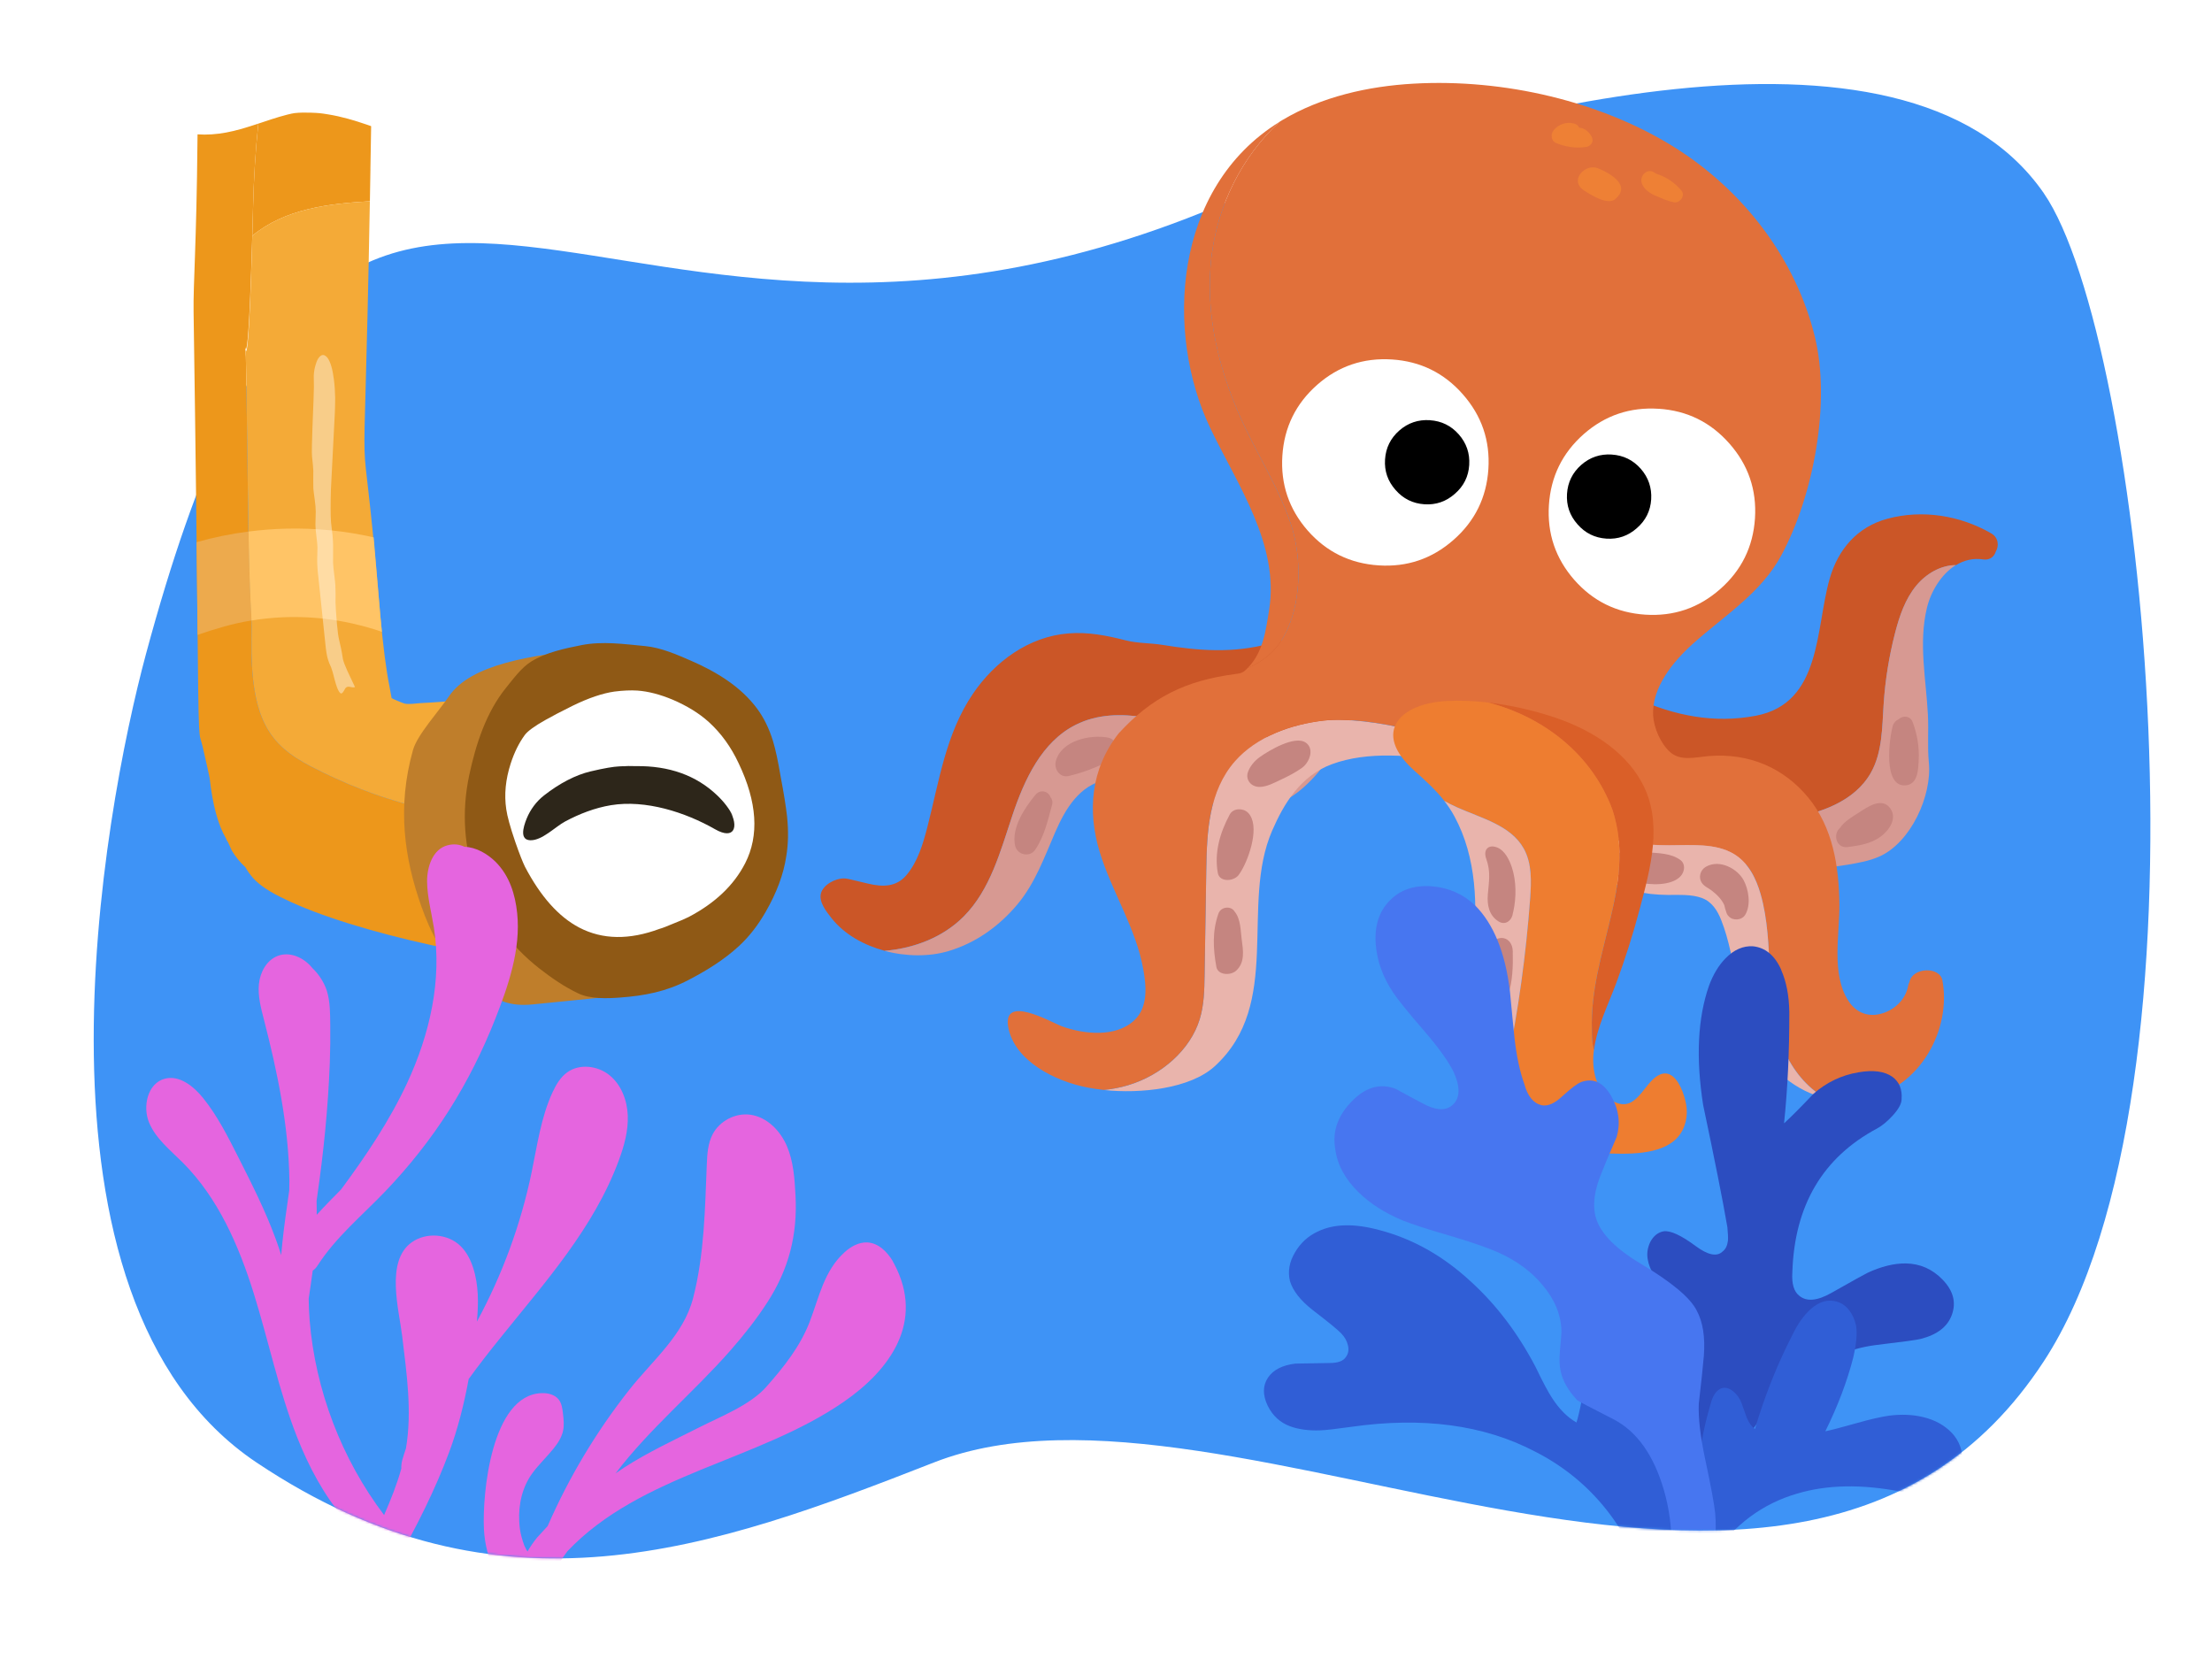 <svg fill="none" height="720" viewBox="0 0 960 720" width="960" xmlns="http://www.w3.org/2000/svg" xmlns:xlink="http://www.w3.org/1999/xlink"><rect x="0" y="0" width="960" height="720" fill="#333333" stroke="none"/><clipPath id="a"><path d="m0 0h960v720h-960z"/></clipPath><mask id="b" height="641" maskUnits="userSpaceOnUse" width="894" x="40" y="36"><path d="m886.97 83.81c43.18 62.38 77.88 388.03 0 507.05-107.81 164.76-352.5-6.71-481.65 43.85-96 37.58-188 70.99-294 0-105.99-71-66.27-282.95-47.99-350.79 90-334.07 192-70.99 478-200.11 95.03-32.33 284.72-88.03 345.65 0z" fill="#fff"/></mask><g clip-path="url(#a)"><path d="m960 0h-960v720h960z" fill="#fff"/><path d="m886.97 83.81c43.18 62.38 77.88 388.03 0 507.05-107.81 164.76-352.5-6.71-481.65 43.85-96 37.58-188 70.99-294 0-105.99-71-66.27-282.95-47.99-350.79 90-334.07 192-70.99 478-200.11 95.03-32.33 284.72-88.03 345.65 0z" fill="#3e93f6"/><path d="m134.992 332.638c-17.994-9.349-26.371-20.244-25.855-55.924.228-16.08-.843-5.274-1.596-65.283-.07-5.343-.714-54.675-.843-56.697-1.041-16.754.783 28.393 3.143-65.382.307-12.254 1.031-23.922 2.26-35.71-.595.198-1.18.397-1.775.585-3.995 1.299-8.02 2.518-12.144 3.281-4.213.783-8.397 1.091-12.452.803-.01.902-.02 1.814-.03 2.736-.416 45.326-1.864 61.714-1.685 74.314.178 12.601.972 63.003 1.606 127.8.634 64.618.615 53.405 2.34 60.96 1.735 7.524 2.746 12.065 3.034 13.631 1.279 11.58 3.648 20.304 7.108 26.163.198.624.476 1.15.843 1.596.615 1.328 1.19 2.568 1.706 3.718 1.645 2.716 3.578 5.085 5.829 7.108.902 1.665 2.112 3.341 3.618 5.016 2.766 2.974 7.228 5.909 13.394 8.804 29.395 14.494 95.996 29.196 133.629 29.136 3.172-1.655-2.637-11.876-.367-14.484-2.251-3.598-4.699-8.02-7.327-13.254-2.161-4.204-4.054-8.189-5.68-11.956-3.212-7.674-5.245-14.425-6.097-20.264-11.361-2.905-47.061-6.702-58.551-9.647-15.387-3.935-30.168-9.814-44.127-17.061z" fill="#ed971b"/><path d="m160.758 73.411c.109-6.285.218-12.501.317-18.658-.525-.188-1.06-.377-1.586-.565-5.77-1.973-11.153-3.589-17.171-4.56-3.122-.506-3.945-.605-7.385-.724-2.35-.079-4.729-.079-7.069.178-.317.059-1.11.188-1.338.238-.625.139-1.249.287-1.874.436-1.16.287-2.32.615-3.46.952-2.419.714-4.808 1.517-7.207 2.32-.625.208-1.249.416-1.874.625-1.239 11.788-1.953 23.456-2.26 35.71-.119 4.57-.228 8.873-.337 12.938 14.166-11.689 32.993-13.909 51.016-14.96.079-4.471.159-9.101.238-13.919z" fill="#ed971b"/><path d="m244.243 315.377c.604-2.944.793-5.898.713-9.269-.079-3.371-1.556-7.178-4.778-8.179-1.755-.545-3.638-.139-5.433.258-11.351 2.508-22.841 4.372-34.401 5.591-5.918.625-11.847 1.081-17.785 1.368-2.201.109-4.818.655-6.96.208-.664-.138-5.611-2.22-5.641-2.389-.287-1.675-.595-3.361-.932-5.076-1.437-7.128-2.766-17.498-4.005-31.08-9.259-111.54-7.376-18.737-4.501-179.47-18.023 1.051-36.849 3.272-51.016 14.96-2.142 79.232-3.797 36.503-2.806 52.444.129 2.023.773 51.344.843 56.698.763 60.008 1.834 49.202 1.596 65.282-.516 35.68 7.862 46.575 25.855 55.924 13.949 7.247 28.73 13.126 44.127 17.062 11.49 2.934 47.189 6.741 58.551 9.646-.258-1.784-.417-3.49-.456-5.106-.318-12.541 1.467-23.604 5.343-33.201.754-1.943 1.299-3.797 1.686-5.661z" fill="#f4aa37"/><path d="m107.828 230.684c-7.643.991-15.188 2.538-22.514 4.61.099 8.099.198 17.19.307 27.867.04 4.482.079 8.596.119 12.373 3.529-1.229 7.415-2.469 11.678-3.668h.01c3.807-1.071 7.713-1.923 11.688-2.578-.159-6.097-.753-9.249-1.299-38.614z" fill="#edaa4d"/><path d="m152.312 270.458c5.383 1.2 9.834 2.488 13.423 3.748-.238-2.35-.486-4.819-.714-7.406-1.09-13.076-2.032-24.081-2.855-33.588-12.154-2.776-24.983-4.104-38-3.777-5.472.129-10.925.555-16.328 1.259.545 29.365 1.14 32.517 1.299 38.614 13.988-2.31 28.809-2.022 43.184 1.16z" fill="#ffc466"/><path d="m146.244 270.865c.278 3.132.575 5.343.892 6.662.179.832.466 2.091.853 3.767.228 1.061.516 2.696.863 4.878.356 1.338.961 2.914 1.794 4.748l3.42 7.257c-.376.208-1.07.189-2.062-.049-.902-.248-1.606-.07-2.111.555-.645 1.249-1.15 2.002-1.527 2.191-.367.258-.793-.02-1.299-.843-.555-.882-1.14-2.498-1.765-4.818-.723-2.895-1.249-4.749-1.586-5.532-.664-1.428-1.12-2.578-1.368-3.44-.476-1.447-.862-3.787-1.17-7.029l-2.964-28.324c-.387-3.113-.555-5.72-.555-7.802l.119-5.572c-.03-1.041-.179-2.656-.466-4.867-.288-2.052-.417-3.758-.417-5.096 0-1.239.04-3.063.139-5.472-.01-1.398-.158-3.153-.446-5.265-.327-2.3-.525-3.906-.605-4.848-.039-.941-.049-2.19-.039-3.787.02-1.873.03-3.172.03-3.916-.06-1.308-.238-3.38-.556-6.186-.357-2.567.635-22.534.635-24.031.03-1.378.089-3.44.178-6.176-.029-3.173-.059-4.789-.059-4.838.079-1.725.357-3.321.823-4.759.446-1.576.971-2.657 1.586-3.301 1.18-1.348 2.399-1.18 3.658.456 1.229 1.784 2.122 4.868 2.667 9.25.317 2.399.505 5.075.555 8.05 0 1.982-.05 4.104-.139 6.364l-1.705 33.34c-.188 6.494-.178 11.272.05 14.306.555 4.104.852 7.297.892 9.567.03.704.02 1.993 0 3.856-.04 1.815-.04 3.153-.01 4.016.059 1.308.218 2.964.476 4.956.287 2.211.446 3.837.515 4.888.06.892.09 2.102.099 3.658 0 2.241-.019 3.559-.029 3.916.039 1.685.248 4.769.634 9.279h-.01z" fill="#fff" fill-opacity=".41"/><path d="m278.822 430.537c-4.868.872-10.41 1.626-16.606 2.25-10.29 1.091-20.65 2.062-30.921 3.113s-15.039-1.943-20.888-5.205c-.704-.396-1.428-.793-2.132-1.189-2.022-1.577-3.955-3.153-5.69-4.779-10.559-9.755-15.644-19.798-19.769-31.516-7.286-20.66-10.597-42.808-3.578-67.711 1.814-6.534 11.163-16.775 15.644-23.357 9.497-13.949 35.719-17.796 61.644-20.532-1.715 1.457-3.44 3.014-5.165 4.689-16.19 15.149-26.054 31.586-29.544 49.302-3.816 18.162-.594 34.827 9.627 50.045 11.004 16.477 29.127 29.186 54.308 38.148 3.916 1.378 7.108 2.33 9.596 2.885-5.799 1.586-11.301 2.865-16.536 3.857h.02z" fill="#bf7e2b"/><path d="m338.781 336.95c-1.11-6.622-2.201-11.698-3.282-15.247-1.655-5.473-3.995-10.212-6.959-14.217-7.088-9.547-17.676-15.941-28.403-20.621-6.305-2.756-13.265-5.819-20.135-6.464-9.18-.872-18.549-2.22-27.709-.406-7.218 1.428-15.377 3.163-21.712 7.088-4.332 2.687-7.772 7.495-10.954 11.401-8.675 10.697-13.146 24.646-15.982 37.931-6.781 31.793 4.7 63.696 30.327 83.811 5.234 4.105 10.994 8.06 17.022 10.925 5.125 2.439 12.382 2.211 17.974 1.795 10.895-.803 20.145-2.588 29.801-7.614 7.861-4.095 15.555-8.814 22.068-14.871 4.322-4.015 8.149-8.932 11.49-14.762 4.788-8.337 7.743-16.308 8.873-23.872.942-5.443 1.041-11.332.357-17.696-.456-4.015-1.358-9.765-2.776-17.181z" fill="#8f5915"/><path d="m219.706 351.147c-.932-6.285-.297-12.878 1.923-19.739 1.537-4.788 3.579-8.942 6.157-12.471 1.298-1.695 4.243-3.837 8.803-6.405 2.885-1.645 6.861-3.717 11.956-6.245 6.95-3.401 13.037-5.423 18.093-6.147 3.817-.486 7.138-.614 9.944-.436 4.808.337 9.894 1.685 15.346 3.956 6.226 2.676 11.52 5.898 15.793 9.794 5.234 4.779 9.527 10.707 12.848 17.806 8.04 16.833 8.982 31.327 2.826 43.393-4.898 9.547-13.077 17.319-24.527 23.317-1.418.704-3.549 1.656-6.523 2.815-2.965 1.259-4.977 2.043-6.048 2.31-13.185 4.918-24.834 4.729-34.897-.525-8.932-4.67-16.794-13.483-23.585-26.44-.931-1.894-2.359-5.483-4.203-10.787-2.191-6.394-3.47-11.093-3.906-14.176z" fill="#fff"/><path d="m271.307 332.538c-.773-.01-1.665.01-2.686.08-2.39.119-6.177.713-12.413 2.191-6.285 1.487-13.334 5.095-20.105 10.409-3.331 2.598-5.968 6.167-7.544 10.073-1.626 4.015-2.984 9.299 1.675 9.378 5.076.099 10.767-5.869 15.03-8.149 6.216-3.321 12.897-5.909 19.897-7.069 15.009-2.468 32.22 3.034 45.157 10.43 8.486 4.857 10.4-1.111 6.355-8.189 1.14 2.002 1.665 2.905 1.566 2.687-1.695-3.332-4.035-6.395-7.009-9.22-9.071-8.635-20.829-12.849-35.253-12.66-.516-.02-1.269-.03-2.271-.03-.575-.04-1.368-.02-2.409.05h.02z" fill="#2d261a"/><path d="m418.287 397.699c11.541-11.644 15.913-28.35 21.113-43.894 5.201-15.544 12.795-31.894 27.453-39.246 18.938-9.469 40.638-.287 60.014 2.796 18.109 2.888 40.292 5.109 58.046-1.53 3.164-6.743 4.901-13.968 3.187-20.918-2.094-8.468-14.026-17.822-22.735-18.259-4.948-.253-9.757 1.438-14.544 2.715-15.682 4.211-30.455 3.107-46.229.53-5.489-.898-10.724-.61-16.177-2.014-8.158-2.094-16.304-3.67-24.772-2.98-17.201 1.392-31.928 12.231-41.409 26.222-11.816 17.419-14.612 37.865-19.744 57.77-1.887 7.294-4.142 15.037-9.089 20.905-4.43 5.247-10.367 5.201-16.776 3.671-2.427-.576-4.855-1.151-7.271-1.738-1.013-.241-2.025-.483-3.061-.494-3.716-.058-9.147 2.738-10.044 6.65-.84 3.682 2.37 7.709 4.522 10.458 5.706 7.284 14.313 11.909 23.137 14.291 12.841-1.059 25.382-5.868 34.391-14.935z" fill="#cb5627"/><path d="m526.866 317.366c-19.375-3.083-41.075-12.276-60.013-2.795-14.67 7.329-22.252 23.69-27.453 39.246-5.2 15.544-9.561 32.25-21.113 43.894-8.997 9.089-21.561 13.899-34.39 14.957 9.331 2.508 19.352 2.577 27.66.127 11.896-3.533 22.044-10.804 29.972-20.273 7.697-9.17 11.69-20.423 16.395-31.261 4.465-10.263 10.494-20.549 22.344-22.954 10.402-2.106 21.24 1.473 30.997 4.786 11.736 3.993 24.127 10.206 36.829 7.813 10.988-2.083 19.606-9.93 26.245-18.479 3.693-4.763 7.72-10.47 10.585-16.568-17.742 6.639-39.936 4.395-58.046 1.531h-.012z" fill="#d79992"/><path d="m480.821 320.105c-7.79-1.45-20.296 1.358-22.597 10.24-.875 3.417 1.725 7.364 5.614 6.432 4.039-.967 8.031-2.244 11.851-3.901 3.015-1.3 6.547-2.657 7.951-5.614 1.84-2.175.908-6.467-2.831-7.157z" fill="#c58580"/><path d="m456.578 349.375c.392-1.415.046-2.566-.644-3.383-.874-2.508-4.326-3.75-6.604-.989-4.626 5.603-10.47 14.325-8.779 22.01.886 4.016 6.328 5.258 8.71 1.784 3.958-5.788 5.488-12.749 7.317-19.422z" fill="#c58580"/><path d="m864.201 231.488c-13.53-7.812-29.926-10.447-45.09-6.351-13.105 3.532-21.412 13.324-25.048 26.049-6.202 21.665-3.406 53.985-32.009 59.438-18.202 3.475-35.345-.057-51.971-7.513-.99-2.658-3.383-4.844-6.973-4.752-10.09.23-18.593 6.881-23.172 15.567-3.854 7.318-4.05 15.763-1.588 23.461 15.464 1.438 39.085 9.526 52.213 14.278 12.369 4.476 31.894 5.5 44.907 3.613 14.244-2.071 29.5-7.41 36.53-19.951 4.982-8.871 4.844-19.571 5.511-29.731.691-10.401 2.336-20.744 4.948-30.846 1.898-7.329 4.383-14.728 9.204-20.573 4.246-5.143 10.632-8.893 17.201-8.893 3.429-2.106 7.41-3.164 11.782-2.497 2.946.449 4.844-1.243 5.5-3.371 1.461-2.417 1.254-6.075-1.933-7.916z" fill="#cb5627"/><path d="m831.64 254.154c-4.821 5.834-7.306 13.232-9.204 20.573-2.601 10.102-4.269 20.445-4.948 30.846-.667 10.148-.529 20.849-5.511 29.731-7.03 12.553-22.286 17.891-36.53 19.951-13.013 1.875-32.538.863-44.907-3.613-13.117-4.74-36.749-12.84-52.213-14.279.633 1.979 1.427 3.901 2.393 5.742 11.586 22.137 38.107 27.222 60.727 30.145 20.952 2.704 39.327 5.614 60.44 2.025 4.636-.794 9.331-1.6 13.645-3.498 13.796-6.075 22.989-26.521 21.585-40.845-.679-6.927-.046-13.692-.414-20.745-.783-15.429-4.119-31.065-.426-46.379 1.703-7.076 6.202-14.647 12.564-18.57-6.569.011-12.955 3.762-17.189 8.905z" fill="#d79992"/><path d="m820.457 350.94c-3.648-5.223-9.941-.724-13.773 1.749-2.266 1.461-6.374 3.82-8.215 6.72-3.072 2.577-1.599 8.847 3.371 8.215 5.017-.633 10.252-1.462 14.406-4.568 3.543-2.635 7.248-7.755 4.199-12.116z" fill="#c58580"/><path d="m832.722 329.643c.242-5.557-.644-10.815-2.543-16.039-1.127-3.118-4.291-3.118-6.178-1.472-1.174.552-2.152 1.541-2.543 2.899-1.507 5.35-4.453 26.9 5.787 25.784 5.212-.564 5.293-7.168 5.465-11.172z" fill="#c58580"/><path d="m574.707 312.707c-14.554 1.645-29.431 7.099-38.705 17.638-11.413 12.967-12.207 30.605-12.472 46.84-.242 15.371-.495 30.754-.736 46.126-.104 6.374-.219 12.829-2.117 19.042-4.073 13.289-16.5 24.242-31.02 28.626-3.474 1.047-7.041 1.726-10.631 2.071 15.82 1.691 37.439-.495 48.174-10.309 29.581-27.073 10.908-69.943 24.899-102.216 5.097-11.759 12.345-23.829 25.876-28.845 15.682-5.822 34.92-3.889 50.694-1.116 7.594 1.323 14.785 2.911 21.7 5.223-15.487-16.925-57.793-25.071-75.65-23.069z" fill="#e9b4ac"/><path d="m557.115 276.349c7.79-13.819 7.962-33.988 3.256-48.439-4.705-14.463-12.909-27.648-19.548-41.409-11.448-23.736-18.317-50.004-14.9-76.225 2.75-21.079 12.806-42.077 29.374-57.379-46.414 28.741-49.658 91.643-30.156 132.649 11.77 24.76 30.283 50.671 25.623 79.355-1.45 8.94-2.577 18.156-9.285 25.024 6.501-2.646 12.046-7.191 15.636-13.565h.012z" fill="#e1703a"/><path d="m843.031 425.554c-1.185-6.316-13.162-5.695-14.324.622-.277.529-.484 1.104-.599 1.749-1.058 5.729-5.822 10.608-12.15 12.138-6.063 1.473-10.93-1.219-13.841-5.81-7.456-11.759-3.693-28.695-3.831-41.789-.173-16.257-2.75-33.297-13.589-46.414-10.366-12.553-25.301-19.387-43.157-17.914-5.742.472-12.162 2.37-16.787-1.795-4.027-3.636-6.996-10.459-7.295-15.774-.679-12.3 8.848-23.667 17.443-31.353 13.473-12.035 29.385-21.861 38.187-38.211 14.198-26.371 21.493-66.595 14.509-95.002-8.135-33.113-30.421-63.005-60.969-82.128-31.755-19.847-73.809-29.788-113.124-27.568-19.789 1.116-39.993 5.672-56.976 15.809-.414.253-.817.506-1.231.759-16.568 15.291-26.624 36.3-29.374 57.379-3.429 26.221 3.429 52.489 14.9 76.225 6.639 13.772 14.842 26.958 19.548 41.409 4.706 14.463 4.545 34.632-3.256 48.45-3.59 6.386-9.135 10.919-15.636 13.565-.127.127-.23.254-.368.392-.599.598-1.243 1.185-2.025 1.553-.852.403-1.818.541-2.762.656-21.872 2.83-36.507 10.159-50.82 25.772-12.254 15.591-13.554 33.965-8.261 51.419 5.246 17.259 15.705 32.976 18.915 50.844 1.277 7.122 2.29 16.488-3.889 22.286-8.042 7.56-21.941 6.018-31.318 2.635-4.522-1.634-26.36-14.474-23.311.702 2.842 14.141 19.916 23.138 34.736 25.899 2.117.392 4.337.725 6.638.967 3.602-.345 7.169-1.024 10.632-2.071 14.531-4.384 26.958-15.337 31.019-28.626 1.898-6.213 2.014-12.668 2.117-19.042.242-15.372.495-30.755.736-46.126.265-16.246 1.047-33.873 12.473-46.84 9.273-10.528 24.139-15.993 38.705-17.638 17.857-2.014 60.163 6.144 75.65 23.069 6.454 2.151 12.644 4.947 18.65 8.778.414.104.84.208 1.254.323 7.353 2.186 10.655 8.008 13.37 14.566 2.968 1.38 6.167 2.462 9.32 3.313 10.113 2.727 20.721 4.119 31.387 4.096 9.653-.011 20.147-.989 28.062 3.717 6.409 3.797 9.734 10.631 11.679 17.385 3.175 11.068 3.451 22.724 4.084 34.229.621 11.506 1.657 23.184 6.236 33.792 3.59 8.296 9.665 15.936 17.846 20.665 5.281 1.3 10.895 1.553 16.694.448 24.91-4.763 37.992-30.823 34.069-51.557z" fill="#e1703a"/><path d="m774.4 455.998c-4.579-10.608-5.615-22.286-6.236-33.803-.621-11.506-.898-23.161-4.085-34.23-1.944-6.754-5.281-13.577-11.689-17.385-7.916-4.706-18.398-3.728-28.063-3.716-10.677 0-21.285-1.369-31.387-4.096-3.153-.852-6.351-1.933-9.32-3.314 3.256 7.847 5.684 16.764 13.243 21.769 8.031 5.304 16.787 7.041 26.797 7.168 4.982.057 10.413-.368 15.038 1.369 4.36 1.634 6.731 5.603 8.261 9.446 7.064 17.765 5.937 37.647 15.694 54.618 6.052 10.539 16.786 19.697 29.569 22.815-8.192-4.717-14.267-12.357-17.845-20.664z" fill="#e9b4ac"/><g fill="#c58580"><path d="m568.287 324.155c-.345-.725-.874-1.369-1.634-1.887-4.809-3.244-16.096 3.555-19.974 6.34-2.266 1.634-4.268 4.05-5.108 6.547-1.059 3.198 1.289 6.339 5.016 6.362 3.222.023 6.582-1.875 9.424-3.198 3.118-1.45 6.236-3.084 9.02-5.051 2.738-1.945 4.625-6.167 3.256-9.113z"/><path d="m542.606 353.931c-.299-.471-.644-.909-1.047-1.288-2.117-2.025-6.316-2.014-7.858.851-4.315 8.02-6.754 16.672-5.166 25.405.771 4.234 7.49 3.67 9.365.368.035-.035.058-.069.081-.104 3.567-5.189 8.583-18.903 4.614-25.209z"/><path d="m538.913 407.905c-.529-4.016-.391-9.101-3.164-12.38-1.415-2.428-5.856-2.163-6.961.989-2.727 7.686-2.289 15.395-.886 23.127.645 3.578 6.133 3.877 8.607 1.61 3.912-3.601 3.003-8.882 2.416-13.346z"/><path d="m729.366 373.307c-4.13-3.095-9.676-3.014-14.807-3.429-4.511-.368-9.32-1.864-13.243 1.301-1.439 1.162-1.588 3.037-1.243 4.544 1.898 8.365 28.396 12.001 30.674 1.91.345-1.542-.011-3.302-1.381-4.326z"/><path d="m756.704 381.959c-2.612-4.832-10.355-9.262-16.384-5.764-2.497 1.45-3.199 4.591-1.853 6.777 1.036 1.68 2.888 2.37 4.442 3.555 2.312 1.783 4.36 3.843 5.453 6.374.207.99.449 1.945.806 2.842.184.794.575 1.438 1.081 1.922 1.807 2.059 5.741 1.806 7.214-.714 2.531-4.314 1.45-10.896-.748-14.969z"/></g><path d="m604.162 156.011c-12.403-.805-23.253 2.853-32.515 10.999-9.274 8.193-14.302 18.444-15.107 30.755-.806 12.311 2.865 23.207 10.999 32.504 8.146 9.262 18.409 14.301 30.824 15.107 12.334.794 23.115-2.865 32.388-11 9.331-8.157 14.394-18.432 15.199-30.8.794-12.323-2.888-23.138-11.091-32.458-8.146-9.262-18.363-14.29-30.697-15.107z" fill="#fff"/><path d="m719.851 177.411c-12.403-.805-23.253 2.854-32.515 10.988-9.273 8.192-14.301 18.444-15.107 30.755-.805 12.38 2.865 23.207 11 32.504 8.146 9.262 18.409 14.301 30.823 15.107 12.335.793 23.115-2.865 32.4-11.011 9.332-8.158 14.394-18.432 15.199-30.79.794-12.322-2.887-23.149-11.091-32.457-8.146-9.262-18.363-14.302-30.697-15.107z" fill="#fff"/><path d="m699.544 197.27c-5.04-.322-9.47 1.162-13.255 4.465-3.82 3.348-5.891 7.547-6.213 12.598-.322 4.994 1.185 9.4 4.533 13.186 3.325 3.831 7.513 5.914 12.564 6.247 5.017.334 9.435-1.196 13.232-4.567 3.82-3.325 5.891-7.491 6.202-12.484.31-4.993-1.186-9.481-4.534-13.289-3.336-3.774-7.501-5.81-12.541-6.144z" fill="#000"/><path d="m620.569 182.359c-5.051-.322-9.469 1.162-13.255 4.464-3.82 3.348-5.891 7.548-6.213 12.599-.322 4.993 1.185 9.4 4.533 13.185 3.326 3.832 7.514 5.914 12.565 6.248 5.016.334 9.434-1.197 13.231-4.568 3.82-3.325 5.891-7.49 6.202-12.483.322-5.04-1.185-9.481-4.534-13.289-3.336-3.774-7.501-5.811-12.541-6.144z" fill="#000"/><path d="m729.735 82.708c-3.049-3.578-6.582-5.925-11.023-7.341-.311-.242-.644-.472-1.024-.679-3.049-1.68-6.121 1.749-5.189 4.717.909 2.888 3.739 4.614 6.374 5.707 2.474 1.024 4.925 2.175 7.582 2.669 2.589.495 5.155-2.865 3.268-5.074z" fill="#ee8035"/><path d="m690.96 59.743c-.932-2.175-3.141-4.246-5.557-4.303-.426-.863-1.196-1.576-2.382-1.864-3.267-.817-6.719.391-8.801 3.014-1.335 1.68-1.059 4.637 1.162 5.511 4.211 1.657 8.525 2.382 13.024 1.668 1.807-.288 3.371-2.128 2.554-4.027z" fill="#ee8035"/><path d="m702.547 79.072c-2.106-2.946-6.846-5.143-8.986-6.029-5.569-2.313-12.806 5.281-6.041 9.665 2.762 1.795 10.114 6.466 13.393 3.774 3.279-2.704 3.164-5.247 1.622-7.398z" fill="#ee8035"/><path d="m699.854 351.596c10.494 32.503-10.032 61.475-8.974 95.347-.034 2.739.058 5.914.874 8.791 1.381-10.217 6.225-19.721 9.769-29.294 3.831-10.366 7.191-20.929 10.021-31.617 4.741-17.903 10.459-38.073.921-55.377-8.02-14.543-23.587-23.506-38.913-28.465-8.686-2.819-18.178-4.994-27.671-6.087 24.036 6.236 45.091 22.494 53.996 46.702z" fill="#da5f28"/><path d="m724.522 466.262c-1.702-.714-3.716-.507-6.028 1.219-5.799 4.338-9.182 16.2-19.18 9.976-6.708-4.177-8.492-13.462-7.686-20.722.046-.334.092-.679.126-1.013-.805-2.876-.909-6.052-.874-8.79-1.059-33.873 19.468-62.844 8.974-95.348-8.905-24.207-29.96-40.465-53.996-46.701-6.19-.713-12.38-.967-18.34-.633-19.721 1.116-32.388 13.473-13.772 30.133 4.775 4.281 9.285 8.331 13.082 13.197 1.806 1.013 3.647 1.945 5.534 2.785 10.562 4.74 23.311 7.789 28.948 17.891 3.602 6.466 3.314 14.313 2.773 21.7-1.783 24.415-5.154 48.726-10.09 72.716-1.692 8.18-3.314 17.523 1.714 24.196 2.244 2.98 5.523 4.948 8.813 6.697 2.382 1.265 4.844 2.439 7.352 3.509 7.836 2.013 15.832 3.187 23.99 3.451 9.791.334 25.036 1.105 32.227-6.937 3.44-3.855 4.637-9.435 3.671-14.463-.794-4.154-3.164-11.138-7.238-12.852z" fill="#ee7d30"/><path d="m655.696 486.88c-5.028-6.674-3.406-16.016-1.715-24.197 4.936-23.989 8.307-48.289 10.091-72.716.541-7.386.828-15.233-2.773-21.699-5.649-10.114-18.386-13.151-28.948-17.892-1.876-.851-3.728-1.783-5.535-2.784 1.6 2.06 3.072 4.246 4.384 6.662 9.757 17.949 10.16 39.292 8.043 59.104-1.289 12.058-3.406 24.001-4.936 36.036-1.197 9.446-3.797 21.01 2.14 29.397 5.729 8.1 17.201 12.438 26.198 15.556 3.049 1.058 6.11 1.967 9.205 2.761-2.52-1.058-4.971-2.243-7.352-3.509-3.28-1.749-6.57-3.728-8.814-6.696z" fill="#e9b4ac"/><g fill="#c58580"><path d="m649.322 367.646c-3.487-1.139-5.684 1.208-4.303 5.063 2.048 5.707 1.15 9.895.69 15.567-.368 4.533.552 9.101 4.694 11.644 3.21 1.967 5.972-.806 6.213-3.809.058-.172.127-.345.161-.529 1.335-6.121 1.335-13.128-.621-19.122-1.035-3.164-2.98-7.237-6.282-8.618-.184-.069-.357-.15-.541-.196z"/><path d="m656.536 413.071c0-.081 0-.161 0-.242-.173-6.385-6.754-7.893-9.999-2.324-1.944 3.337-2.174 7.905-2.416 11.678-.219 3.475-.794 9.159 2.52 11.357 2.359 1.564 6.777 1.806 7.893-1.669 1.933-5.983 2.151-12.552 1.99-18.8z"/><path d="m649.322 470.047c2.094-5.408 4.59-22.85-2.152-24.714-7.179-1.991-9.239 12.909-9.389 17.063-.115 3.279-.207 7.398 2.037 10.056 3.164 3.75 7.225 2.404 9.216-1.738.092-.195.184-.414.288-.667z"/></g><g mask="url(#b)"><path d="m773.071 420.94c-2.803-6.293-6.902-9.702-12.289-10.258-4.253-.251-8.237 1.479-11.901 5.218-3.039 3.103-5.412 7.091-7.191 11.926-4.877 13.995-5.74 31.243-2.531 51.751 5.02 23.769 8.537 41.443 10.52 53.034.27 2.741.347 4.679.235 5.885-.265 2.152-1.043 3.704-2.365 4.698-2.459 2.33-6.385 1.495-11.717-2.466-6.209-4.616-10.817-6.724-13.775-6.356-2.444.428-4.395 1.957-5.812 4.575-1.257 2.612-1.624 5.209-1.089 7.84.345 2.128 1.333 4.55 2.963 7.297.904 1.586 2.355 3.83 4.342 6.733 8.485 12.522 13.162 26.407 14.029 41.624.179 4.497-.972 7.245-3.497 8.196-.932.197-2.563-.298-4.912-1.466-1.986-1.121-3.353-1.277-4.092-.467-2.442 2.749-3.531 6.576-3.244 11.518.069 1.709.614 4.84 1.636 9.393.973 5.075 1.712 16.595 2.268 34.557 1.293 15.37 4.768 22.698 10.433 21.962 2.191-.258 4.155-4.459 5.871-12.634 1.599-9.361 2.763-15.302 3.504-17.794 3.606-11.743 8.165-22.133 13.678-31.229 6.853-11.352 14.887-20.449 24.051-27.3 10.011-7.464 20.542-11.927 31.632-13.4 11.873-1.414 18.463-2.307 19.808-2.711 7.162-1.837 11.667-5.329 13.502-10.516 1.917-5.381.565-10.421-4.049-15.191-4.447-4.607-9.764-6.937-15.983-7.039-5.106-.057-10.676 1.316-16.679 4.117-1.168.567-6.378 3.447-15.607 8.679-6.166 3.488-10.814 3.884-13.984 1.188-2.273-1.791-3.277-5.154-2.955-10.121.905-29.029 13.176-49.844 36.822-62.456 2.154-1.186 4.373-3.016 6.666-5.499 2.609-2.847 3.915-5.231 3.927-7.203.32-4.266-1-7.496-3.969-9.679-3.399-2.427-8.319-3.071-14.75-1.974-7.357 1.234-13.858 4.355-19.544 9.345-5.714 6.023-9.968 10.286-12.75 12.788 1.541-14.803 2.311-30.896 2.288-48.289-.125-7.151-1.298-13.239-3.54-18.264h.02z" fill="#2c4dc0"/><path d="m797.33 564.94c-3.91-1.2-7.73-.14-11.47 3.19-2.97 2.65-5.62 6.36-7.91 11.12-6.53 12.69-11.99 26.32-16.32 40.89-1.45-1.01-2.65-2.67-3.58-4.97-.94-2.72-1.66-4.76-2.18-6.12-.84-2.2-2.08-3.96-3.7-5.23-1.87-1.52-3.7-1.92-5.48-1.15-1.97 1.01-3.37 3.14-4.21 6.38-6.88 22.75-7.77 45.93-2.67 69.5 7.26-9.15 13.81-15.88 19.64-20.2 6.2-4.6 12.99-7.95 20.39-10.09 12.99-3.92 28.05-4.22 45.14-.89 4.59 1.01 8.08 1.62 10.46 1.78 4 .17 7.3-.56 9.95-2.18 4.07-2.3 6.2-6.22 6.37-11.75.23-5.37-1.33-9.83-4.73-13.42-3.23-3.33-7.35-5.58-12.36-6.78-4.52-1.1-9.43-1.31-14.8-.63-3.58.52-8.22 1.57-13.91 3.19-6.63 1.88-11.21 3.07-13.77 3.59 5.43-11 9.46-21.65 12.1-31.95 1.36-5.79 1.78-10.39 1.26-13.79-.51-2.49-1.45-4.64-2.81-6.52-1.52-2.04-3.35-3.38-5.48-3.96h.05z" fill="#305ed6"/><path d="m571.98 534.44c-4.26 1.97-7.56 5-9.95 9.08-2.48 4.17-3.21 8.35-2.18 12.53 1.29 4.17 4.52 8.3 9.69 12.38 7.3 5.61 11.52 9.08 12.62 10.35 1.45 1.52 2.39 3.19 2.81 4.97.52 2.04.21 3.78-.89 5.23-1.12 1.71-3.44 2.56-7.02 2.56-3.23.09-8.19.16-14.91.26-5.62.68-9.58 2.72-11.87 6.12-2.29 3.47-2.32 7.53-.12 12.13 2.13 4.34 5.36 7.32 9.69 8.94 3.68 1.36 8.01 1.95 13.02 1.78 2.46-.07 6.95-.59 13.51-1.52 30.95-4.43 57.47-.89 79.57 10.6 12.48 6.31 22.99 14.87 31.49 25.69 8.59 10.88 14.59 24 17.98 39.36 11.54-16.05 16.95-33.05 16.2-50.97-.87-18.48-6.25-34.88-16.2-49.19-3.82-5.44-7.66-8.42-11.47-8.94-3.32-.52-6.44.52-9.32 3.07-2.55 2.3-4.47 5.18-5.74 8.68-.75 2.14-1.57 5.47-2.41 9.97-.84 4.41-1.61 7.69-2.29 9.83-3.91-2.2-7.44-5.75-10.58-10.6-1.69-2.56-4.12-7.11-7.26-13.67-7.66-14.57-17-26.88-28.05-36.92-12.06-11.17-25.33-18.6-39.78-22.35-10.79-2.91-19.64-2.7-26.53.63l-.02.02z" fill="#305ed6"/><path d="m686.284 469.604c-1.595.536-4.415 2.659-8.479 6.368-3.235 2.985-6.131 4.209-8.697 3.703-3.586-.837-6.105-3.885-7.527-9.126-1.934-5.317-3.367-11.968-4.278-19.945-.48-4.488-1.147-11.282-2-20.381-2.005-16.749-7.046-29.158-15.104-37.279-5.154-4.873-11.347-7.655-18.598-8.285-7.681-.619-13.824 1.43-18.439 6.165-4.715 4.759-6.731 11.149-6.077 19.234.63 7.235 3.129 14.105 7.48 20.622 1.957 2.995 6.502 8.636 13.623 16.854 5.962 6.91 10.182 12.75 12.612 17.542 2.926 6.388 2.922 11.09.036 14.055-2.64 2.798-6.536 3-11.717.599-2.853-1.438-7.304-3.82-13.342-7.147-6.799-2.615-13.208-.769-19.239 5.528-5.954 6.155-8.319 12.936-7.072 20.413.879 6.878 4.242 13.163 10.1 18.876 5.085 4.965 11.456 9.053 19.111 12.233 4.05 1.663 11.17 3.969 21.369 6.915 9.162 2.716 16.217 5.183 21.134 7.442 7.403 3.447 13.466 7.964 18.119 13.532 5.353 6.248 8.147 12.91 8.351 19.967.033 1.169-.192 4.087-.639 8.702-.319 3.501-.236 6.369.247 8.556.806 4.319 3.222 8.641 7.258 12.956.197.254 5.399 2.985 15.675 8.23 10.176 5.248 17.495 15.501 21.949 30.808 4.477 15.377 4.462 32.845-.004 52.402 9.879-4.317 16.288-10.325 19.245-18.064 2.759-7.332 3.765-15.455 2.997-24.376-.371-3.811-1.839-11.702-4.386-23.644-2.065-9.824-2.974-17.751-2.729-23.811 1.091-9.325 1.82-16.289 2.206-20.902.606-8.111-.423-14.654-3.118-19.598-2.781-5.552-10.941-12.359-24.429-20.392-11.942-7.138-18.525-14.411-19.769-21.798-.82-4.838.067-10.496 2.691-16.955 1.416-3.632 3.671-9.02 6.795-16.173 1.697-6.032.947-11.882-2.289-17.581-3.405-6.024-7.758-8.129-13.066-6.265l-.02.001z" fill="#4776f0"/><g fill="#e565df"><path d="m387.6 547.56c-2.51-4.27-6.34-8.1-11.2-8.35-3.67-.16-7.14 1.79-9.84 4.24-8.93 8.07-11.03 19.43-15.14 30.15s-11.25 19.71-18.89 28.33c-6.95 7.85-19.69 12.79-28.87 17.45-11.06 5.59-22.39 10.83-32.81 17.56-1.24.8-2.45 1.65-3.67 2.48 14.5-19.15 34.03-35.33 49.85-53.36 5.76-6.56 11.22-13.45 15.97-20.81 9.35-14.44 13.18-29.35 12.24-46.57-.39-7.25-.88-14.66-3.75-21.33s-8.63-12.54-15.8-13.56c-6.51-.91-13.4 2.67-16.43 8.52-2.04 3.94-2.34 8.52-2.51 12.95-.8 19.43-1.05 39.11-5.93 58.04-4.16 16.23-17.68 27.09-27.85 40.04-14.23 18.05-26.11 37.92-35.3 58.98-.88.91-1.74 1.87-2.59 2.81-.41.41-.77.83-1.16 1.27-.25.28-.5.52-.74.8-.05.08-.11.16-.22.27-1.54 1.9-2.84 3.83-4.03 5.87-.16-.3-.39-.61-.55-.91-.27-.5-.52-1.02-.77-1.52-.03-.08-.05-.11-.08-.17 0-.05-.05-.14-.08-.25-.39-1.07-.74-2.15-1.05-3.28-.69-2.59-.91-4.24-1.05-6.83-.41-7.5 1.32-15.16 5.87-21.25 2.73-3.66 6.09-6.83 8.99-10.42 1.88-2.34 3.59-4.93 4.19-7.88.47-2.37.22-4.82-.06-7.22-.25-2.21-.52-4.52-1.9-6.26-1.71-2.15-4.71-2.84-7.47-2.73-21.65.83-25.7 43.49-24.95 59 .58 12.1 6.23 27.42 18.69 31.8 3.25 1.13 6.18-.05 8.11-2.26 1.02-.66 1.87-1.52 2.54-2.59.39-.63.66-1.38.91-2.07.27-.83.36-1.68.27-2.54 0 .11.03.22.06.33-.06-.5.05-1.05 0-1.54l-.14-1.46c.11-.27.25-.52.36-.83.14-.41.3-.83.44-1.24 1.32-2.87 3.12-5.48 5.02-8.02 31.99-33.62 82.59-39 119.92-64.82 20.18-13.94 35.05-34.72 22-59.61-.22-.44-.47-.85-.72-1.3l.11.05z"/><path d="m159 671.25c.08.47.11.94.06 1.38-.39 3.86-8.47 7.61-3.14 12.15 1.05.91 2.51 1.21 3.89 1.27 2.67.08 5.35-.77 7.47-2.37 2.26-1.71 3.81-4.13 5.21-6.59 8.36-14.58 16.43-30.78 22.34-46.58 3.89-10.36 6.56-21.14 8.58-32.02 4.36-6.04 8.96-11.91 13.62-17.69 19.36-24.14 40.76-47.87 51.59-77.36 2.29-6.2 4.08-12.7 3.83-19.29s-2.79-13.34-7.91-17.5c-5.13-4.16-13.02-5.13-18.36-1.27-2.95 2.12-4.85 5.37-6.37 8.65-5.05 10.91-6.65 23.04-9.1 34.81-4.69 22.57-12.74 44.45-23.74 64.74.74-7.88.8-15.82-1.6-23.29-1.13-3.53-2.87-6.97-5.54-9.56-5.51-5.35-14.95-6.03-21.18-1.54-11.42 8.18-5.51 29.02-4.11 40.62 1.93 16.15 4.38 32.58 1.65 48.78-.58 1.71-1.16 3.42-1.63 5.15-.3 1.21-.44 2.48-.39 3.64-1.93 6.89-4.58 13.56-7.47 20.15-18.42-24.31-29.84-54.21-32.32-84.58-.25-3.11-.36-6.23-.41-9.31.61-4.08 1.21-8.13 1.76-12.21.77-.5 1.49-1.21 2.07-2.15 7.94-12.38 19.41-21.77 29.48-32.3 10.31-10.8 19.69-22.6 27.68-35.22 7.91-12.51 14.56-25.8 19.99-39.57 5.65-14.28 11.14-30.26 9.51-45.83-.85-8.21-3.31-16.18-9.24-22.19-3.59-3.61-8.58-6.5-13.62-6.67-2.23-1.07-4.71-1.38-7.5-.61-6.23 1.68-8.8 9.23-8.74 15.71.08 6.75 1.88 13.31 2.95 19.98 3.61 22.85-1.85 46.41-11.58 67.38-7.67 16.48-17.87 31.61-28.68 46.24-3.58 3.61-7.17 7.25-10.59 11.02 0-2.01 0-4.02-.06-6.04.08-.66.19-1.32.28-2.01 2.79-19.24 4.72-38.53 5.46-57.96.19-5.43.25-10.86.19-16.29-.06-4.91 0-10.14-1.46-14.86-1.05-3.33-3.31-7.11-6.26-9.87-3.64-4.6-9.82-7.41-15.19-5.29-4.77 1.9-7.56 7.11-8.05 12.21-.5 5.1.83 10.2 2.12 15.16 5.9 22.9 10.78 46.24 11.11 69.89 0 1.46-.03 2.95-.06 4.41-.3 2.23-.61 4.46-.94 6.7-1.05 7.16-1.96 14.3-2.56 21.44-.72-2.32-1.49-4.6-2.32-6.86-4.55-12.46-10.56-24.31-16.54-36.13-4.44-8.76-8.91-17.58-15.06-25.22-4.14-5.13-10.34-10.06-16.68-8.32-7.36 2.01-9.65 11.99-6.73 19.02s9.21 11.96 14.61 17.36c15.36 15.38 24.32 35.99 30.8 56.72 6.48 20.75 10.84 42.16 18.81 62.39 4.99 12.68 11.5 24.94 20.32 35.39 2.62 3.09 8.93 7.74 9.76 12.15l-.03.03z"/></g></g></g></svg>